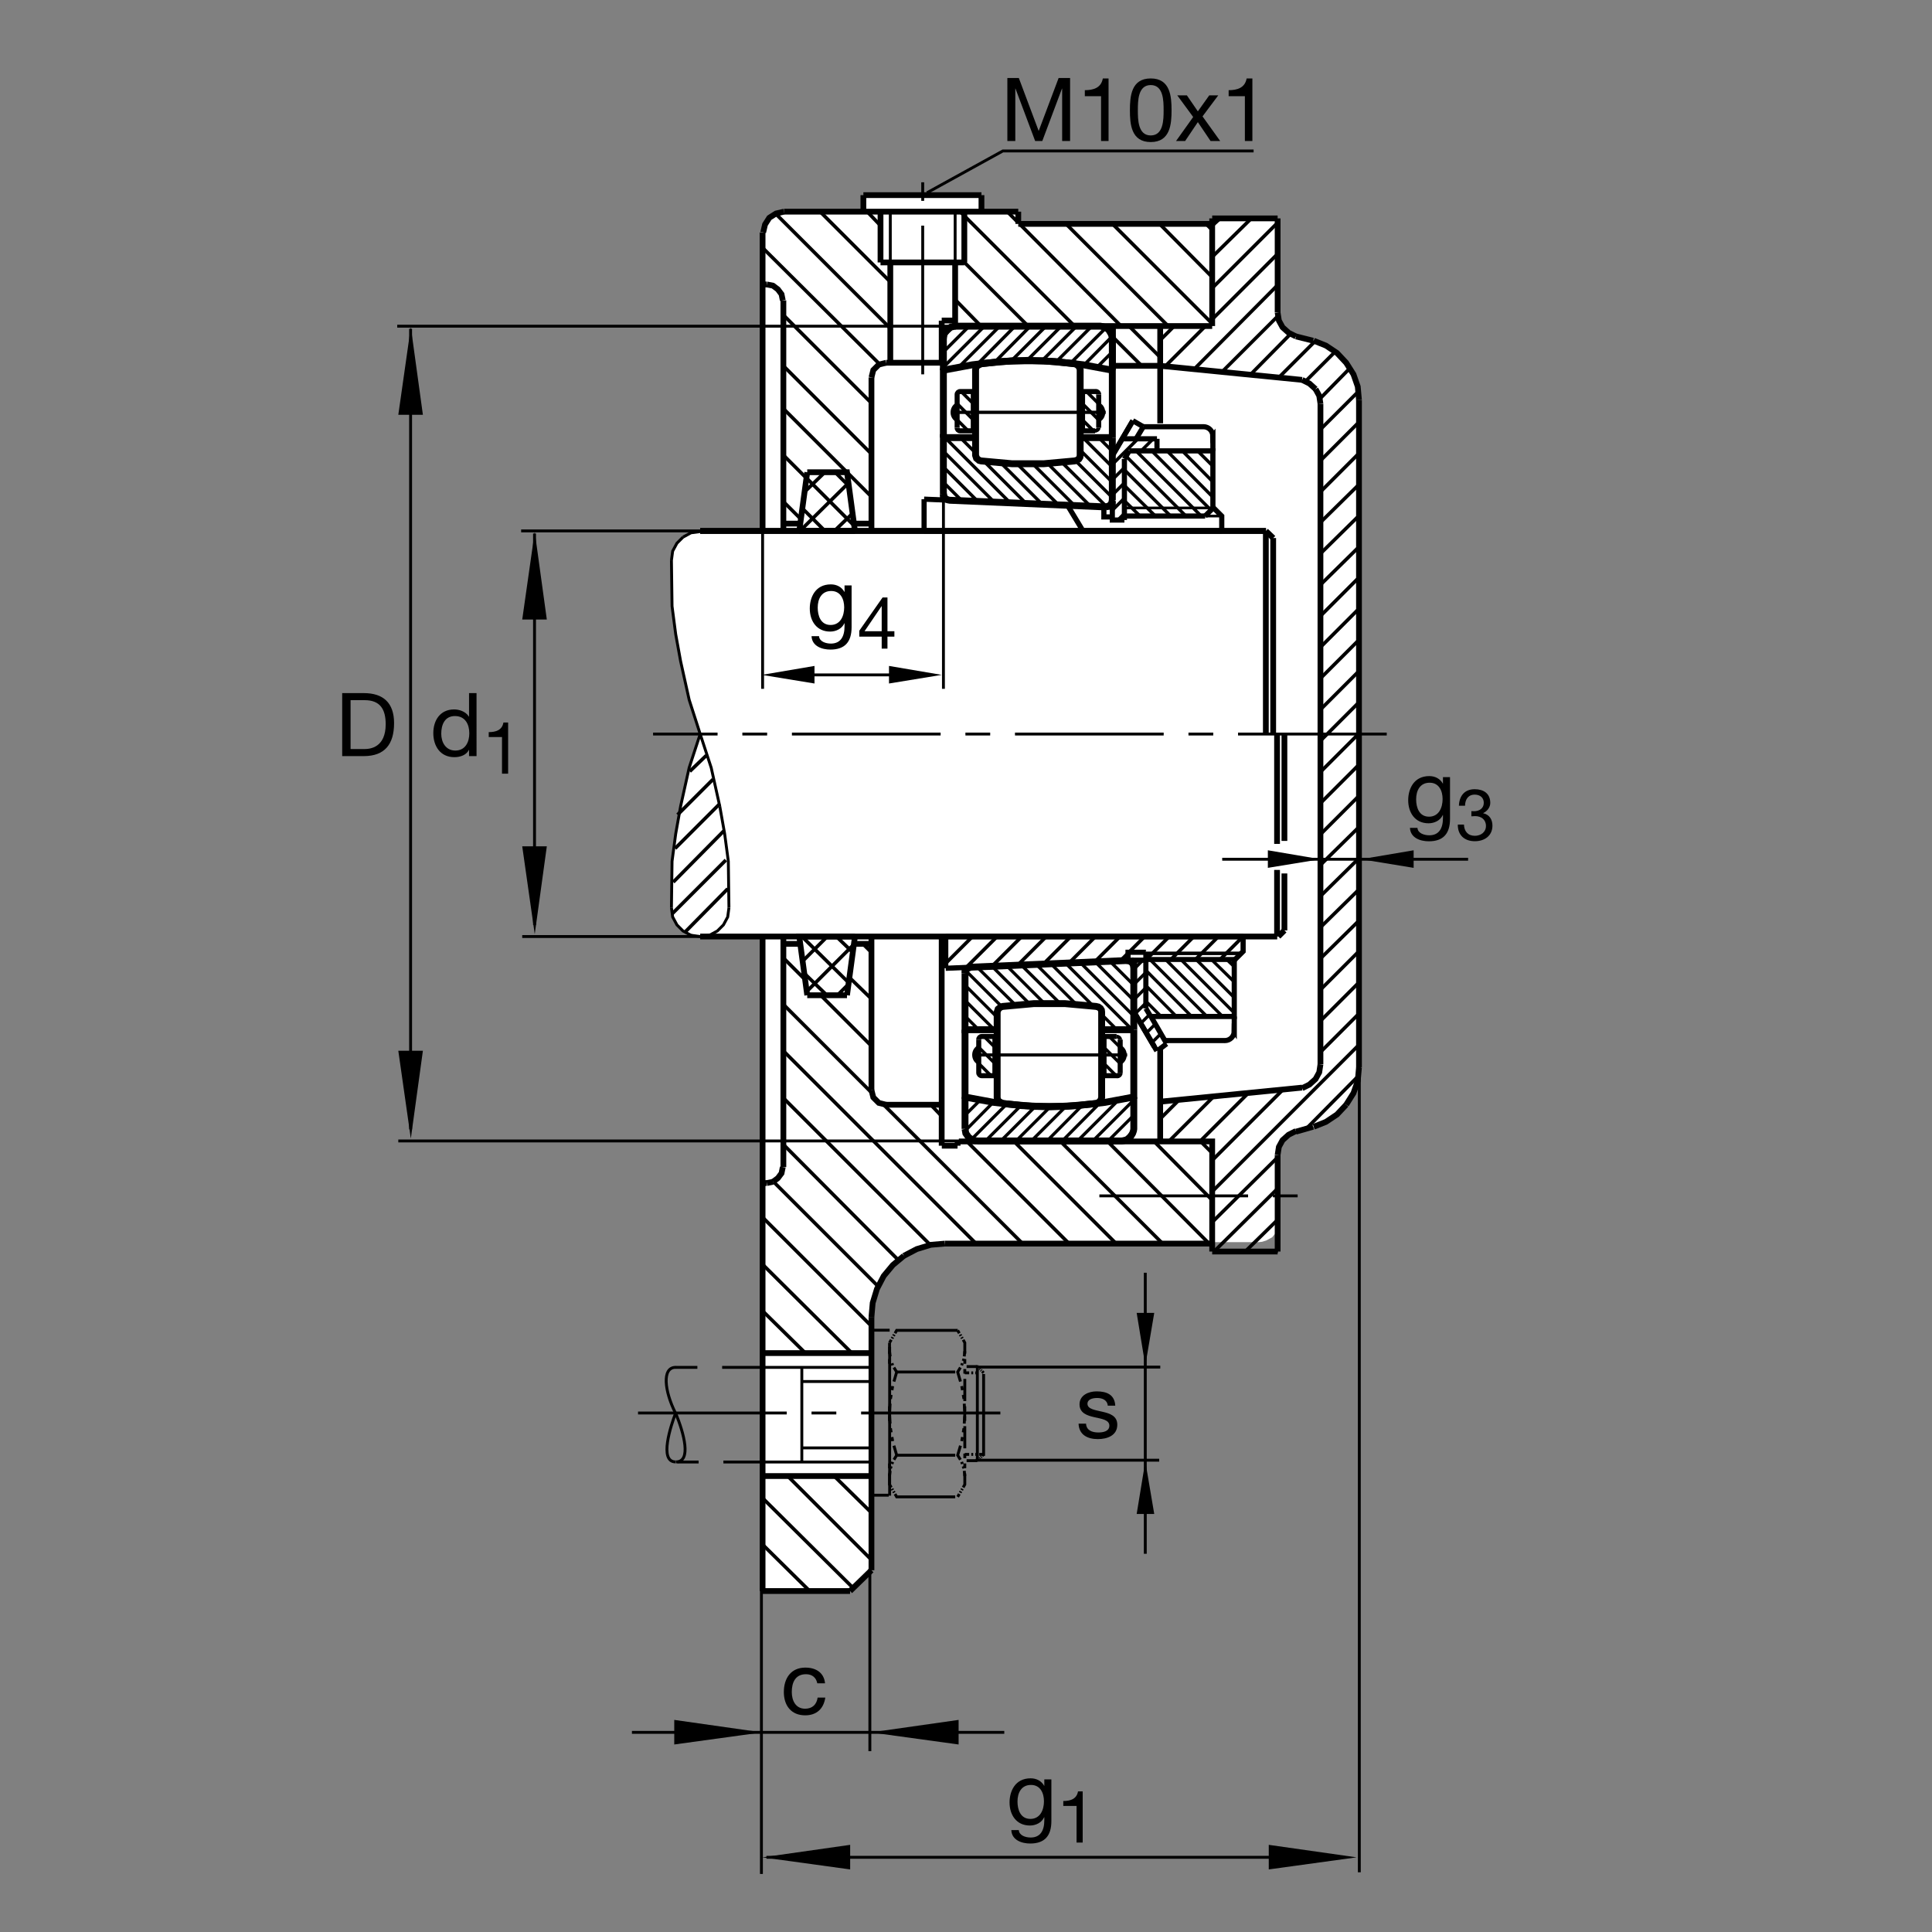 <?xml version="1.0" encoding="utf-8"?>
<!-- Generator: Adobe Illustrator 22.1.0, SVG Export Plug-In . SVG Version: 6.00 Build 0)  -->
<svg version="1.1" id="Ebene_1" xmlns="http://www.w3.org/2000/svg" xmlns:xlink="http://www.w3.org/1999/xlink" x="0px" y="0px"
	 viewBox="0 0 779.524 779.526" style="enable-background:new 0 0 779.524 779.526;" xml:space="preserve">
<rect x="0" y="0" width="779.524" height="779.526" fill="#808080" stroke="none"/>
<style type="text/css">
	.st0{fill:none;}
	.st1{fill:#FFFFFF;}
	.st2{fill:none;stroke:#000000;stroke-width:1.165;stroke-miterlimit:10.433;stroke-dasharray:60,10,10,10;}
	.st3{fill:none;stroke:#000000;stroke-width:1.165;stroke-miterlimit:10;}
	.st4{fill:none;stroke:#000000;stroke-width:2.329;stroke-miterlimit:10;}
	.st5{fill:none;stroke:#000000;stroke-width:2.33;stroke-miterlimit:10.433;}
	.st6{fill:none;stroke:#000000;stroke-width:1.165;stroke-miterlimit:3.864;stroke-dasharray:60,10,10,10;}
	.st7{fill:none;stroke:#000000;stroke-width:1.165;stroke-miterlimit:10.433;}
	.st8{fill:none;stroke:#000000;stroke-width:1.417;stroke-miterlimit:3.864;}
	.st9{fill:none;stroke:#000000;stroke-width:1.081;stroke-miterlimit:10;}
	.st10{fill:none;stroke:#000000;stroke-width:2.088;stroke-miterlimit:10;}
	.st11{fill:none;stroke:#000000;stroke-width:1.081;stroke-miterlimit:10.433;}
	.st12{fill:none;stroke:#000000;stroke-width:2.784;stroke-miterlimit:10;}
	.st13{fill:none;stroke:#000000;stroke-width:2.088;stroke-miterlimit:10.433;}
	.st14{fill:none;stroke:#000000;stroke-width:1.315;stroke-miterlimit:10;}
	.st15{fill:none;stroke:#000000;stroke-width:2.032;stroke-miterlimit:3.864;}
	.st16{fill:none;stroke:#000000;stroke-width:1.315;stroke-miterlimit:3.864;stroke-dasharray:60,10,10,10;}
	.st17{fill:none;stroke:#000000;stroke-width:1.524;stroke-miterlimit:3.864;}
	.st18{fill:none;stroke:#000000;stroke-width:1.315;stroke-miterlimit:3.864;}
	.st19{fill:none;stroke:#000000;stroke-width:2.027;stroke-miterlimit:10;}
	.st20{fill:none;stroke:#000000;stroke-width:1.043;stroke-miterlimit:10;}
	.st21{fill:none;stroke:#000000;stroke-width:2.086;stroke-miterlimit:10;}
	.st22{fill:none;stroke:#000000;stroke-width:2.781;stroke-miterlimit:10;}
	.st23{fill:none;stroke:#000000;stroke-width:1.417;stroke-miterlimit:10;}
	.st24{fill:none;stroke:#000000;stroke-width:2.086;stroke-miterlimit:10.433;}
	.st25{fill:none;stroke:#000000;stroke-width:1.269;stroke-miterlimit:10;}
	.st26{fill:none;stroke:#000000;stroke-width:2.03;stroke-miterlimit:3.864;}
	.st27{fill:none;stroke:#000000;stroke-width:1.269;stroke-miterlimit:3.864;stroke-dasharray:60,10,10,10;}
	.st28{fill:none;stroke:#000000;stroke-width:1.523;stroke-miterlimit:3.864;}
	.st29{fill:none;stroke:#000000;stroke-width:1.269;stroke-miterlimit:3.864;}
</style>
<polygon class="st0" points="0,0 779.524,0 779.524,779.526 0,779.526 0,0 "/>
<polygon class="st1" points="307.598,93.723 308.748,90.595 310.129,88.193 312.766,86.259 316.155,85.39 348.44,85.405 
	348.384,78.862 396.096,78.791 396.018,85.388 410.803,85.295 410.803,90.332 489.084,90.354 489.084,88.183 515.549,88.217 
	515.442,125.307 516.057,129.319 517.346,132.007 519.846,134.243 522.776,135.774 529.349,137.324 535.217,139.565 
	539.397,142.449 543.206,146.423 545.969,150.713 548.079,158.125 548.372,430.761 547.854,435.967 546.174,440.908 
	543.099,445.781 539.368,449.707 535.325,452.539 530.383,454.434 523.293,456.416 519.983,457.773 517.561,460.078 
	515.959,462.929 515.589,466.758 515.521,494.795 514.534,497.705 513.293,499.228 510.862,500.527 509.231,501.035 
	507.952,501.181 468.997,501.181 468.967,501.465 375.225,501.748 368.667,503.672 363.145,507.129 358.472,511.787 354.578,516.69 
	352.583,522.646 350.986,530.254 351.057,634.228 342.19,642.07 307.234,642.06 307.634,377.779 283.208,377.827 276.909,376.35 
	273.189,373.12 271.389,369.785 270.865,365.589 271.045,356.706 271.223,346.919 272.307,339.106 272.886,334.936 274.719,324.131 
	278.254,309.533 282.454,296.247 278.22,282.771 273.46,260.469 271.301,244.685 271.055,235.068 270.887,227.171 271.582,222.336 
	273.923,218.093 276.013,216.626 278.926,215.039 282.595,214.214 307.747,214.155 307.598,93.723 "/>
<line class="st2" x1="559.524" y1="296.172" x2="263.506" y2="296.172"/>
<polyline class="st3" points="282.512,296.172 286.956,309.749 290.408,325.296 "/>
<polyline class="st3" points="290.408,325.296 292.383,336.404 293.865,347.509 294.111,366.267 "/>
<polyline class="st3" points="294.111,366.267 293.618,369.968 291.89,373.178 289.421,375.647 286.214,377.373 282.512,377.868 
	278.809,377.373 275.601,375.647 273.133,373.178 271.404,369.968 270.911,366.267 "/>
<polyline class="st3" points="270.911,366.267 271.158,347.509 272.639,336.404 274.615,325.296 278.069,309.749 282.512,296.172 
	"/>
<polyline class="st3" points="282.512,296.172 278.069,282.353 274.615,266.804 272.639,255.942 271.158,244.59 270.911,226.079 "/>
<polyline class="st3" points="270.911,226.079 271.404,222.375 273.133,219.17 275.601,216.701 "/>
<polyline class="st3" points="275.601,216.701 278.809,214.973 282.512,214.48 "/>
<line class="st2" x1="443.577" y1="482.509" x2="523.889" y2="482.509"/>
<line class="st2" x1="372.295" y1="151.037" x2="372.295" y2="73.552"/>
<line class="st3" x1="515.5" y1="504.726" x2="515.003" y2="504.97"/>
<line class="st4" x1="307.686" y1="641.953" x2="342.981" y2="641.953"/>
<line class="st4" x1="351.616" y1="439.814" x2="351.616" y2="377.868"/>
<line class="st4" x1="307.686" y1="214.231" x2="307.686" y2="93.789"/>
<line class="st4" x1="316.326" y1="85.398" x2="410.852" y2="85.398"/>
<line class="st4" x1="410.852" y1="90.334" x2="489.094" y2="90.334"/>
<line class="st4" x1="385.354" y1="129.326" x2="379.964" y2="129.326"/>
<polyline class="st4" points="315.831,121.184 315.337,118.716 313.855,116.743 311.883,115.261 309.414,114.768 "/>
<line class="st4" x1="309.414" y1="114.768" x2="307.686" y2="114.768"/>
<line class="st4" x1="351.616" y1="152.283" x2="351.616" y2="214.231"/>
<polyline class="st4" points="530.061,137.473 535.003,139.451 539.446,142.412 543.147,146.36 546.106,151.05 547.834,155.986 
	548.323,161.416 "/>
<polyline class="st4" points="315.831,470.908 315.337,473.379 313.855,475.351 311.883,476.836 "/>
<line class="st4" x1="311.883" y1="476.836" x2="309.414" y2="477.334"/>
<line class="st4" x1="309.414" y1="477.334" x2="307.686" y2="477.334"/>
<line class="st4" x1="307.686" y1="595.556" x2="351.616" y2="595.556"/>
<line class="st4" x1="351.616" y1="633.555" x2="342.981" y2="641.953"/>
<polyline class="st4" points="351.616,531.377 352.112,525.703 353.84,520.029 356.555,514.844 360.257,510.4 364.697,506.699 "/>
<polyline class="st4" points="364.697,506.699 369.88,503.984 375.557,502.256 381.233,501.767 "/>
<line class="st4" x1="351.616" y1="545.947" x2="307.686" y2="545.947"/>
<line class="st4" x1="525.374" y1="153.271" x2="468.118" y2="147.595"/>
<polyline class="st4" points="515.5,126.123 515.999,129.328 517.474,132.046 519.944,134.268 522.903,135.747 "/>
<line class="st4" x1="410.852" y1="90.334" x2="410.852" y2="85.398"/>
<polyline class="st4" points="357.542,146.36 354.581,147.102 352.358,149.321 351.616,152.283 "/>
<line class="st4" x1="522.903" y1="135.747" x2="529.817" y2="137.473"/>
<line class="st4" x1="489.094" y1="501.767" x2="381.233" y2="501.767"/>
<line class="st4" x1="468.118" y1="444.502" x2="525.374" y2="438.828"/>
<line class="st4" x1="489.094" y1="504.97" x2="515.5" y2="504.97"/>
<line class="st4" x1="510.735" y1="214.231" x2="282.512" y2="214.231"/>
<line class="st4" x1="316.077" y1="214.231" x2="316.077" y2="121.184"/>
<line class="st4" x1="348.357" y1="78.733" x2="395.999" y2="78.733"/>
<line class="st4" x1="468.118" y1="131.552" x2="468.118" y2="170.796"/>
<line class="st4" x1="379.983" y1="146.36" x2="357.542" y2="146.36"/>
<line class="st4" x1="379.954" y1="129.38" x2="379.954" y2="146.36"/>
<line class="st4" x1="385.374" y1="131.552" x2="489.094" y2="131.552"/>
<line class="st4" x1="449.065" y1="147.595" x2="449.065" y2="131.552"/>
<line class="st4" x1="489.094" y1="131.552" x2="489.094" y2="88.118"/>
<line class="st4" x1="489.094" y1="88.118" x2="515.5" y2="88.118"/>
<polyline class="st4" points="344.954,214.231 341.746,190.539 325.703,190.539 "/>
<line class="st4" x1="325.703" y1="190.539" x2="322.495" y2="214.231"/>
<line class="st4" x1="322.495" y1="214.231" x2="344.954" y2="214.231"/>
<line class="st4" x1="344.214" y1="211.27" x2="351.616" y2="211.27"/>
<line class="st4" x1="322.49" y1="211.27" x2="316.077" y2="211.27"/>
<line class="st4" x1="282.512" y1="377.868" x2="515.334" y2="377.868"/>
<line class="st4" x1="548.323" y1="430.684" x2="548.323" y2="161.416"/>
<polyline class="st4" points="532.776,162.895 532.288,159.688 530.803,156.973 "/>
<polyline class="st4" points="530.803,156.973 528.333,154.751 525.374,153.271 "/>
<line class="st4" x1="532.776" y1="162.895" x2="532.776" y2="429.443"/>
<polyline class="st4" points="532.776,429.443 532.288,432.656 530.803,435.371 528.333,437.598 525.374,439.072 "/>
<polyline class="st4" points="530.061,454.619 535.003,452.646 539.446,449.688 543.147,445.742 "/>
<polyline class="st4" points="543.147,445.742 546.106,441.045 547.834,436.113 548.323,430.684 "/>
<line class="st4" x1="307.686" y1="377.868" x2="307.686" y2="641.953"/>
<line class="st4" x1="386.35" y1="462.275" x2="380.003" y2="462.275"/>
<line class="st4" x1="386.379" y1="460.527" x2="386.379" y2="462.275"/>
<line class="st4" x1="522.903" y1="456.601" x2="529.817" y2="454.619"/>
<polyline class="st4" points="522.903,456.348 519.944,457.832 517.474,460.049 515.999,462.763 515.5,465.976 "/>
<line class="st4" x1="351.616" y1="531.377" x2="351.616" y2="633.555"/>
<line class="st4" x1="515.764" y1="377.868" x2="518.235" y2="375.4"/>
<line class="st4" x1="515.5" y1="465.976" x2="515.5" y2="504.97"/>
<line class="st4" x1="323.482" y1="380.83" x2="316.077" y2="380.83"/>
<line class="st4" x1="344.214" y1="380.83" x2="351.616" y2="380.83"/>
<line class="st4" x1="468.118" y1="147.595" x2="449.065" y2="147.595"/>
<line class="st4" x1="515.5" y1="126.123" x2="515.5" y2="88.118"/>
<polyline class="st4" points="344.954,377.868 322.495,377.868 325.703,401.563 "/>
<line class="st4" x1="325.703" y1="401.563" x2="341.746" y2="401.563"/>
<line class="st4" x1="341.746" y1="401.563" x2="344.954" y2="377.868"/>
<line class="st4" x1="379.954" y1="377.683" x2="379.954" y2="462.275"/>
<polyline class="st4" points="386.878,460.547 489.094,460.547 489.094,504.97 "/>
<line class="st4" x1="468.118" y1="460.547" x2="468.118" y2="423.125"/>
<line class="st4" x1="380.012" y1="445.742" x2="357.542" y2="445.742"/>
<polyline class="st4" points="357.542,445.742 354.581,445 352.358,442.773 351.616,439.814 "/>
<line class="st4" x1="316.077" y1="470.908" x2="316.077" y2="377.868"/>
<polyline class="st4" points="307.932,93.789 308.674,90.581 310.4,87.866 313.115,86.137 316.326,85.398 "/>
<line class="st4" x1="348.357" y1="78.733" x2="348.357" y2="85.398"/>
<line class="st4" x1="355.269" y1="105.884" x2="389.085" y2="105.884"/>
<line class="st4" x1="385.383" y1="106.084" x2="385.383" y2="131.567"/>
<line class="st4" x1="359.219" y1="146.36" x2="359.219" y2="105.866"/>
<line class="st5" x1="389.085" y1="85.398" x2="389.085" y2="105.884"/>
<line class="st4" x1="395.999" y1="85.398" x2="395.999" y2="78.733"/>
<line class="st5" x1="355.269" y1="85.398" x2="355.269" y2="105.884"/>
<line class="st4" x1="515.266" y1="350.993" x2="515.266" y2="377.868"/>
<line class="st4" x1="515.266" y1="296.279" x2="515.266" y2="340.493"/>
<line class="st4" x1="518.235" y1="339.292" x2="518.235" y2="296.123"/>
<line class="st3" x1="385.383" y1="85.632" x2="385.383" y2="104.775"/>
<line class="st3" x1="359.219" y1="105.866" x2="359.219" y2="85.522"/>
<line class="st4" x1="518.235" y1="375.4" x2="518.235" y2="352.419"/>
<line class="st6" x1="257.437" y1="570.117" x2="403.625" y2="570.117"/>
<line class="st6" x1="390.003" y1="551.386" x2="394.339" y2="551.386"/>
<line class="st6" x1="387.698" y1="538.994" x2="387.415" y2="538.486"/>
<line class="st6" x1="387.063" y1="537.949" x2="386.399" y2="536.777"/>
<polyline class="st6" points="386.418,536.777 361.79,536.777 361.124,537.949 "/>
<line class="st6" x1="360.809" y1="538.486" x2="360.522" y2="538.994"/>
<line class="st6" x1="360.208" y1="539.531" x2="359.922" y2="540.029"/>
<line class="st6" x1="359.607" y1="540.566" x2="358.909" y2="541.777"/>
<line class="st6" x1="388.01" y1="539.531" x2="388.293" y2="540.029"/>
<polyline class="st6" points="388.616,540.566 389.28,541.777 389.28,546.23 "/>
<line class="st6" x1="389.28" y1="548.349" x2="389.28" y2="550.254"/>
<line class="st6" x1="389.28" y1="552.373" x2="389.28" y2="554.238"/>
<line class="st6" x1="389.28" y1="556.357" x2="389.28" y2="565.302"/>
<line class="st6" x1="389.28" y1="567.422" x2="389.28" y2="569.326"/>
<line class="st6" x1="389.28" y1="571.406" x2="389.28" y2="573.31"/>
<line class="st6" x1="389.28" y1="575.43" x2="389.28" y2="584.375"/>
<line class="st6" x1="389.28" y1="586.494" x2="389.28" y2="588.359"/>
<line class="st6" x1="389.28" y1="590.478" x2="389.28" y2="592.383"/>
<polyline class="st6" points="389.28,594.502 389.28,598.955 388.616,600.156 "/>
<line class="st6" x1="388.293" y1="600.703" x2="388.01" y2="601.201"/>
<line class="st6" x1="387.698" y1="601.738" x2="387.415" y2="602.246"/>
<line class="st6" x1="387.063" y1="602.783" x2="386.399" y2="603.955"/>
<polyline class="st6" points="385.413,603.955 361.79,603.955 361.124,602.783 "/>
<line class="st6" x1="360.809" y1="602.246" x2="360.522" y2="601.738"/>
<line class="st6" x1="360.208" y1="601.201" x2="359.922" y2="600.703"/>
<polyline class="st6" points="359.607,600.156 358.909,598.955 358.909,594.502 "/>
<line class="st6" x1="358.909" y1="592.383" x2="358.909" y2="590.478"/>
<line class="st6" x1="358.909" y1="573.31" x2="358.909" y2="571.406"/>
<line class="st6" x1="358.909" y1="569.326" x2="358.909" y2="567.422"/>
<line class="st6" x1="358.909" y1="550.254" x2="358.909" y2="548.349"/>
<line class="st6" x1="358.909" y1="546.23" x2="358.909" y2="541.777"/>
<polyline class="st6" points="387.503,551.767 386.399,553.574 387.532,557.431 "/>
<line class="st6" x1="388.04" y1="559.267" x2="388.323" y2="560.908"/>
<line class="st6" x1="388.645" y1="562.802" x2="388.928" y2="564.453"/>
<polyline class="st6" points="389.055,566.347 389.28,570.361 389.055,574.384 "/>
<line class="st6" x1="388.928" y1="576.279" x2="388.645" y2="577.93"/>
<line class="st6" x1="388.323" y1="579.824" x2="388.04" y2="581.465"/>
<polyline class="st6" points="387.532,583.301 386.399,587.158 387.503,588.965 "/>
<line class="st6" x1="388.01" y1="589.853" x2="388.293" y2="590.674"/>
<line class="st6" x1="388.616" y1="591.621" x2="388.928" y2="592.47"/>
<line class="st6" x1="389.055" y1="593.457" x2="389.28" y2="595.576"/>
<polyline class="st6" points="360.681,588.965 361.79,587.158 360.681,583.301 "/>
<line class="st6" x1="360.176" y1="581.465" x2="359.891" y2="579.824"/>
<line class="st6" x1="359.576" y1="577.93" x2="359.29" y2="576.279"/>
<polyline class="st6" points="359.131,574.384 358.909,570.361 359.131,566.347 "/>
<line class="st6" x1="359.29" y1="564.453" x2="359.576" y2="562.802"/>
<line class="st6" x1="359.891" y1="560.908" x2="360.176" y2="559.267"/>
<polyline class="st6" points="360.681,557.431 361.79,553.574 360.681,551.767 "/>
<line class="st6" x1="360.176" y1="550.879" x2="359.891" y2="550.058"/>
<line class="st6" x1="359.163" y1="547.276" x2="358.909" y2="545.156"/>
<line class="st6" x1="388.01" y1="550.879" x2="388.293" y2="550.058"/>
<line class="st6" x1="388.616" y1="549.111" x2="388.928" y2="548.261"/>
<line class="st6" x1="389.055" y1="547.276" x2="389.28" y2="545.156"/>
<line class="st6" x1="385.413" y1="553.574" x2="361.79" y2="553.574"/>
<line class="st6" x1="389.28" y1="553.916" x2="391.047" y2="553.916"/>
<line class="st6" x1="391.897" y1="553.916" x2="392.659" y2="553.916"/>
<line class="st6" x1="393.518" y1="553.916" x2="394.241" y2="553.916"/>
<line class="st6" x1="396.868" y1="553.916" x2="396.262" y2="553.32"/>
<line class="st6" x1="396.018" y1="553.037" x2="395.764" y2="552.783"/>
<line class="st6" x1="395.471" y1="552.529" x2="395.227" y2="552.276"/>
<line class="st6" x1="394.944" y1="551.992" x2="394.339" y2="551.386"/>
<line class="st6" x1="385.413" y1="587.158" x2="361.79" y2="587.158"/>
<line class="st6" x1="360.176" y1="589.853" x2="359.891" y2="590.674"/>
<line class="st6" x1="359.576" y1="591.621" x2="359.29" y2="592.47"/>
<line class="st6" x1="359.163" y1="593.457" x2="358.909" y2="595.576"/>
<line class="st6" x1="390.003" y1="589.345" x2="394.339" y2="589.345"/>
<line class="st6" x1="395.764" y1="587.949" x2="396.018" y2="587.695"/>
<line class="st6" x1="396.262" y1="587.412" x2="396.868" y2="586.816"/>
<line class="st6" x1="395.471" y1="588.203" x2="395.227" y2="588.457"/>
<line class="st6" x1="394.944" y1="588.74" x2="394.339" y2="589.345"/>
<line class="st6" x1="391.897" y1="586.816" x2="392.659" y2="586.816"/>
<line class="st6" x1="393.518" y1="586.816" x2="394.241" y2="586.816"/>
<polyline class="st6" points="395.1,586.816 396.868,586.816 396.868,554.384 "/>
<line class="st6" x1="394.339" y1="550.869" x2="394.339" y2="589.345"/>
<line class="st6" x1="391.047" y1="586.816" x2="389.28" y2="586.816"/>
<line class="st6" x1="358.589" y1="603.281" x2="352.38" y2="603.281"/>
<line class="st6" x1="358.96" y1="603.467" x2="358.96" y2="536.709"/>
<line class="st6" x1="358.96" y1="536.709" x2="352.38" y2="536.709"/>
<line class="st6" x1="351.878" y1="589.892" x2="273.259" y2="589.892"/>
<line class="st6" x1="351.374" y1="551.709" x2="272.493" y2="551.709"/>
<line class="st6" x1="351.926" y1="603.467" x2="351.926" y2="536.709"/>
<line class="st6" x1="323.523" y1="590.234" x2="323.523" y2="551.836"/>
<line class="st6" x1="351.374" y1="557.412" x2="323.618" y2="557.412"/>
<line class="st6" x1="351.878" y1="584.199" x2="323.621" y2="584.199"/>
<path class="st6" d="M272.6,551.699c-5.635,0-4.448,9.687-0.11,18.331"/>
<path class="st6" d="M272.6,589.853c-6.892,0-1.807-14.902,0-19.717"/>
<path class="st6" d="M272.708,589.853c6.455,0,3.21-11.66-0.108-19.717"/>
<line class="st4" x1="510.842" y1="214.231" x2="282.512" y2="214.231"/>
<line class="st4" x1="510.745" y1="214.245" x2="510.745" y2="296.123"/>
<line class="st4" x1="513.704" y1="295.967" x2="513.704" y2="217.08"/>
<line class="st4" x1="513.733" y1="217.099" x2="510.754" y2="214.231"/>
<line class="st3" x1="532.239" y1="749.384" x2="309.253" y2="749.384"/>
<polygon points="511.921,754.277 547.356,749.399 511.921,744.355 511.921,754.277 "/>
<polygon points="343.022,744.355 343.022,754.277 307.59,749.399 343.022,744.355 "/>
<line class="st7" x1="307.219" y1="756.103" x2="307.219" y2="640.859"/>
<line class="st7" x1="548.459" y1="755.43" x2="548.459" y2="430.429"/>
<line class="st3" x1="405.208" y1="698.974" x2="254.971" y2="698.974"/>
<polygon points="272.048,703.867 307.48,698.989 272.048,693.945 272.048,703.867 "/>
<polygon points="386.78,693.945 386.78,703.867 351.345,698.989 386.78,693.945 "/>
<line class="st7" x1="350.972" y1="706.563" x2="350.972" y2="632.988"/>
<g>
	<path d="M406.449,31.472h4.628l8.01,21.359l8.046-21.359h4.627V56.89h-3.203V35.744h-0.071l-7.938,21.146h-2.884l-7.938-21.146
		h-0.071V56.89h-3.204V31.472z"/>
	<path d="M447.281,56.89h-3.025V38.806h-6.551v-2.421c3.453,0,6.586-0.926,7.263-4.735h2.313V56.89z"/>
	<path d="M464.298,31.65c7.903,0,8.401,7.262,8.401,12.852c0,5.553-0.498,12.815-8.401,12.815s-8.401-7.262-8.401-12.815
		C455.897,38.912,456.395,31.65,464.298,31.65z M464.298,54.647c5.162,0,5.197-6.408,5.197-10.181
		c0-3.738-0.035-10.146-5.197-10.146s-5.197,6.408-5.197,10.146C459.101,48.239,459.136,54.647,464.298,54.647z"/>
	<path d="M481.422,47.207l-6.408-8.722h3.881l4.414,6.444l4.592-6.444h3.632l-6.337,8.473l7.12,9.932h-3.881l-5.126-7.618
		l-5.126,7.618h-3.667L481.422,47.207z"/>
	<path d="M505.309,56.89h-3.025V38.806h-6.551v-2.421c3.453,0,6.586-0.926,7.263-4.735h2.313V56.89z"/>
</g>
<g>
	<path d="M329.756,679.18c-0.463-2.313-2.064-3.667-4.557-3.667c-4.378,0-5.731,3.453-5.731,7.191c0,3.382,1.531,6.728,5.375,6.728
		c2.919,0,4.664-1.708,5.055-4.485h3.097c-0.677,4.485-3.489,7.155-8.117,7.155c-5.625,0-8.615-3.915-8.615-9.397
		c0-5.518,2.848-9.861,8.686-9.861c4.165,0,7.511,1.958,7.938,6.337H329.756z"/>
</g>
<g>
	<path d="M438.205,574.417c0.106,2.706,2.456,3.56,4.948,3.56c1.887,0,4.449-0.427,4.449-2.74c0-2.35-2.99-2.741-6.016-3.418
		c-2.99-0.677-6.017-1.673-6.017-5.197c0-3.702,3.667-5.233,6.87-5.233c4.059,0,7.298,1.282,7.548,5.768h-3.026
		c-0.214-2.35-2.278-3.098-4.271-3.098c-1.815,0-3.916,0.499-3.916,2.35c0,2.172,3.204,2.527,6.016,3.204
		c3.026,0.677,6.017,1.673,6.017,5.233c0,4.378-4.094,5.802-7.832,5.802c-4.129,0-7.618-1.673-7.796-6.229H438.205z"/>
</g>
<line class="st7" x1="393.665" y1="589.16" x2="467.708" y2="589.16"/>
<line class="st7" x1="210.271" y1="214.209" x2="282.939" y2="214.209"/>
<line class="st7" x1="210.708" y1="377.871" x2="282.708" y2="377.871"/>
<line class="st3" x1="215.669" y1="215.254" x2="215.669" y2="373.186"/>
<polygon points="220.63,249.964 215.757,214.531 210.71,249.964 220.63,249.964 "/>
<polygon points="210.71,341.482 220.63,341.482 215.757,376.914 210.71,341.482 "/>
<line class="st3" x1="592.352" y1="346.687" x2="493.137" y2="346.687"/>
<line class="st3" x1="462.102" y1="626.919" x2="462.102" y2="513.53"/>
<line class="st7" x1="394.973" y1="551.592" x2="468.147" y2="551.592"/>
<polygon points="458.625,529.726 462.112,550.986 465.715,529.726 458.625,529.726 "/>
<polygon points="465.715,610.859 458.625,610.859 462.112,589.599 465.715,610.859 "/>
<polygon points="570.374,343.073 570.374,350.161 549.114,346.68 570.374,343.073 "/>
<polygon points="511.555,350.161 532.815,346.68 511.555,343.073 511.555,350.161 "/>
<g>
	<path d="M585.052,330.404c0,5.98-2.741,9.042-8.544,9.042c-3.453,0-7.439-1.388-7.618-5.411h3.026
		c0.143,2.207,2.776,2.99,4.771,2.99c3.951,0,5.518-2.848,5.518-6.978v-1.21h-0.071c-0.997,2.243-3.418,3.346-5.731,3.346
		c-5.482,0-8.224-4.307-8.224-9.327c0-4.343,2.136-9.718,8.509-9.718c2.313,0,4.378,1.032,5.481,3.062h-0.035h0.071v-2.635h2.848
		V330.404z M582.062,322.394c0-3.239-1.424-6.585-5.233-6.585c-3.88,0-5.446,3.168-5.446,6.692c0,3.311,1.211,7.013,5.197,7.013
		C580.567,329.514,582.062,325.847,582.062,322.394z"/>
</g>
<g>
	<path d="M593.675,327.278c0.378,0.029,0.728,0.029,1.076,0.029c2.096,0,3.929-1.135,3.929-3.375c0-2.153-1.571-3.317-3.667-3.317
		c-2.706,0-3.87,2.066-3.898,4.481h-2.474c0.146-3.928,2.24-6.664,6.372-6.664c3.579,0,6.285,1.717,6.285,5.529
		c0,1.804-1.28,3.375-2.852,4.103v0.058c2.503,0.553,3.725,2.531,3.725,5.005c0,4.132-3.229,6.285-7.1,6.285
		c-4.19,0-6.954-2.473-6.867-6.722h2.474c0.087,2.677,1.571,4.54,4.394,4.54c2.415,0,4.481-1.484,4.481-3.987
		c0-2.59-1.95-3.958-4.395-3.958c-0.494,0-1.019,0.029-1.483,0.087V327.278z"/>
</g>
<g>
	<path d="M424.208,734.781c0,5.98-2.741,9.042-8.544,9.042c-3.453,0-7.439-1.389-7.618-5.411h3.026
		c0.143,2.207,2.776,2.99,4.771,2.99c3.951,0,5.518-2.848,5.518-6.977v-1.211h-0.071c-0.997,2.243-3.418,3.347-5.731,3.347
		c-5.482,0-8.224-4.308-8.224-9.327c0-4.343,2.137-9.719,8.509-9.719c2.313,0,4.378,1.032,5.481,3.062h-0.035h0.071v-2.634h2.848
		V734.781z M421.217,726.771c0-3.239-1.424-6.586-5.233-6.586c-3.88,0-5.446,3.169-5.446,6.692c0,3.312,1.21,7.014,5.197,7.014
		S421.217,730.225,421.217,726.771z"/>
</g>
<g>
	<path d="M436.846,743.433h-2.474V728.65h-5.354v-1.979c2.823,0,5.384-0.757,5.937-3.87h1.892V743.433z"/>
</g>
<g>
	<path d="M192.275,305.073h-3.026v-2.492h-0.071c-0.997,2.029-3.346,2.919-5.874,2.919c-5.66,0-8.472-4.485-8.472-9.683
		c0-5.197,2.776-9.576,8.401-9.576c1.887,0,4.592,0.712,5.945,2.883h0.071v-9.469h3.026V305.073z M183.731,302.831
		c4.059,0,5.625-3.489,5.625-6.942c0-3.631-1.637-6.977-5.802-6.977c-4.129,0-5.518,3.524-5.518,7.12
		C178.035,299.484,179.815,302.831,183.731,302.831z"/>
</g>
<g>
	<path d="M205.02,312.158h-2.473v-14.782h-5.354v-1.979c2.822,0,5.383-0.756,5.936-3.87h1.891V312.158z"/>
</g>
<polyline class="st7" points="374.004,77.783 404.641,60.905 505.803,60.905 "/>
<line class="st8" x1="414.807" y1="131.552" x2="388.899" y2="105.649"/>
<line class="st8" x1="387.571" y1="85.559" x2="433.557" y2="131.552"/>
<line class="st8" x1="410.852" y1="89.841" x2="406.409" y2="85.398"/>
<line class="st8" x1="411.35" y1="90.334" x2="452.317" y2="131.552"/>
<line class="st8" x1="471.321" y1="131.552" x2="430.11" y2="90.334"/>
<line class="st8" x1="448.86" y1="90.334" x2="489.094" y2="130.564"/>
<line class="st8" x1="489.094" y1="111.806" x2="467.864" y2="90.334"/>
<line class="st8" x1="486.624" y1="90.334" x2="489.094" y2="92.802"/>
<line class="st8" x1="359.126" y1="113.64" x2="330.887" y2="85.398"/>
<line class="st8" x1="312.869" y1="86.137" x2="358.956" y2="132.226"/>
<line class="st8" x1="354.827" y1="146.853" x2="307.686" y2="99.961"/>
<line class="st8" x1="316.077" y1="127.109" x2="351.616" y2="162.649"/>
<line class="st8" x1="351.333" y1="182.871" x2="316.331" y2="147.868"/>
<line class="st8" x1="316.077" y1="164.87" x2="351.616" y2="200.412"/>
<line class="st8" x1="325.457" y1="193.008" x2="316.077" y2="183.628"/>
<line class="st8" x1="316.077" y1="202.385" x2="323.235" y2="209.543"/>
<line class="st8" x1="355.237" y1="90.991" x2="349.891" y2="85.398"/>
<line class="st8" x1="395.491" y1="131.245" x2="384.895" y2="120.4"/>
<line class="st8" x1="468.118" y1="144.141" x2="455.383" y2="131.413"/>
<line class="st8" x1="515.999" y1="152.283" x2="530.56" y2="137.722"/>
<line class="st8" x1="538.704" y1="141.919" x2="526.858" y2="153.762"/>
<line class="st8" x1="532.532" y1="160.923" x2="544.622" y2="148.581"/>
<line class="st8" x1="548.079" y1="157.961" x2="532.776" y2="173.261"/>
<line class="st8" x1="532.776" y1="185.85" x2="548.323" y2="170.3"/>
<line class="st8" x1="548.323" y1="182.888" x2="532.776" y2="198.438"/>
<line class="st8" x1="532.776" y1="210.776" x2="548.323" y2="195.473"/>
<line class="st8" x1="548.323" y1="208.064" x2="532.776" y2="223.364"/>
<line class="st8" x1="532.776" y1="235.952" x2="548.323" y2="220.649"/>
<line class="st8" x1="548.323" y1="232.99" x2="532.776" y2="248.537"/>
<line class="st8" x1="532.776" y1="261.128" x2="548.323" y2="245.576"/>
<line class="st8" x1="548.323" y1="258.164" x2="532.776" y2="273.714"/>
<line class="st8" x1="532.776" y1="286.301" x2="548.323" y2="270.752"/>
<line class="st8" x1="548.323" y1="283.34" x2="532.776" y2="298.889"/>
<line class="st8" x1="532.776" y1="311.477" x2="548.323" y2="295.927"/>
<line class="st8" x1="548.323" y1="308.513" x2="532.776" y2="324.063"/>
<line class="st8" x1="532.776" y1="336.65" x2="548.323" y2="321.101"/>
<line class="st8" x1="548.323" y1="333.689" x2="532.776" y2="348.989"/>
<line class="st8" x1="532.776" y1="361.579" x2="548.323" y2="346.277"/>
<line class="st8" x1="548.323" y1="358.862" x2="532.776" y2="374.165"/>
<line class="st8" x1="532.776" y1="386.753" x2="548.323" y2="371.45"/>
<line class="st8" x1="532.776" y1="399.336" x2="548.323" y2="383.791"/>
<line class="st8" x1="532.776" y1="411.924" x2="548.323" y2="396.377"/>
<line class="st8" x1="532.776" y1="424.511" x2="548.323" y2="408.965"/>
<line class="st8" x1="468.118" y1="137.229" x2="473.791" y2="131.552"/>
<line class="st8" x1="486.379" y1="131.552" x2="470.09" y2="147.842"/>
<line class="st8" x1="481.692" y1="149.074" x2="515.5" y2="115.014"/>
<line class="st8" x1="515.5" y1="102.426" x2="489.094" y2="128.838"/>
<line class="st8" x1="489.094" y1="116.25" x2="515.5" y2="89.841"/>
<line class="st8" x1="504.397" y1="88.611" x2="489.094" y2="103.662"/>
<line class="st8" x1="489.094" y1="91.074" x2="491.946" y2="88.471"/>
<line class="st8" x1="515.5" y1="127.602" x2="493.04" y2="150.063"/>
<line class="st8" x1="504.397" y1="151.296" x2="520.686" y2="134.76"/>
<line class="st8" x1="460.637" y1="147.602" x2="449.26" y2="136.225"/>
<line class="st8" x1="316.077" y1="443.027" x2="375.313" y2="502.256"/>
<line class="st8" x1="362.478" y1="508.427" x2="316.077" y2="461.777"/>
<line class="st8" x1="312.129" y1="476.836" x2="354.333" y2="519.043"/>
<line class="st8" x1="351.616" y1="535.078" x2="307.686" y2="491.152"/>
<line class="st8" x1="307.686" y1="510.156" x2="343.721" y2="545.947"/>
<line class="st8" x1="324.964" y1="545.947" x2="307.686" y2="528.916"/>
<line class="st8" x1="336.587" y1="595.576" x2="351.616" y2="610.361"/>
<line class="st8" x1="351.616" y1="629.365" x2="317.649" y2="595.391"/>
<line class="st8" x1="307.686" y1="604.433" x2="344.214" y2="640.713"/>
<line class="st8" x1="326.689" y1="641.953" x2="307.686" y2="623.193"/>
<line class="st8" x1="412.581" y1="501.767" x2="356.555" y2="445.742"/>
<line class="st8" x1="351.616" y1="440.801" x2="316.077" y2="405.263"/>
<line class="st8" x1="324.964" y1="395.391" x2="316.077" y2="386.506"/>
<line class="st8" x1="331.133" y1="401.563" x2="351.616" y2="422.041"/>
<line class="st8" x1="351.616" y1="403.037" x2="342.732" y2="394.404"/>
<line class="st8" x1="351.616" y1="384.284" x2="348.162" y2="380.83"/>
<line class="st8" x1="316.077" y1="424.013" x2="393.821" y2="501.767"/>
<line class="st8" x1="431.34" y1="501.767" x2="390.286" y2="460.713"/>
<line class="st8" x1="380.003" y1="450.429" x2="375.557" y2="445.742"/>
<line class="st8" x1="409.124" y1="460.547" x2="450.344" y2="501.767"/>
<line class="st8" x1="469.104" y1="501.767" x2="427.883" y2="460.547"/>
<line class="st8" x1="446.887" y1="460.547" x2="487.854" y2="501.767"/>
<line class="st8" x1="489.094" y1="484.238" x2="465.647" y2="460.547"/>
<line class="st8" x1="484.407" y1="460.547" x2="489.094" y2="465.234"/>
<line class="st8" x1="475.764" y1="443.759" x2="468.118" y2="451.416"/>
<line class="st8" x1="489.836" y1="442.285" x2="471.565" y2="460.547"/>
<line class="st8" x1="503.655" y1="441.045" x2="484.153" y2="460.547"/>
<line class="st8" x1="517.727" y1="439.57" x2="489.094" y2="468.193"/>
<line class="st8" x1="548.323" y1="421.552" x2="489.094" y2="480.781"/>
<line class="st8" x1="489.094" y1="493.125" x2="515.5" y2="466.963"/>
<line class="st8" x1="527.102" y1="455.361" x2="547.834" y2="434.384"/>
<line class="st8" x1="515.5" y1="479.551" x2="489.836" y2="504.97"/>
<line class="st8" x1="502.424" y1="504.97" x2="515.5" y2="492.138"/>
<line class="st8" x1="342.283" y1="396.348" x2="323.772" y2="378.083"/>
<line class="st8" x1="344.258" y1="381.294" x2="325.254" y2="400.293"/>
<line class="st8" x1="344.077" y1="384.25" x2="337.664" y2="378.083"/>
<line class="st8" x1="333.206" y1="401.162" x2="324.758" y2="392.959"/>
<line class="st8" x1="333.845" y1="377.815" x2="323.511" y2="388.147"/>
<line class="st8" x1="342.444" y1="396.992" x2="338.069" y2="401.367"/>
<line class="st8" x1="292.137" y1="335.168" x2="271.65" y2="355.901"/>
<line class="st8" x1="271.158" y1="368.736" x2="292.878" y2="347.016"/>
<line class="st8" x1="293.618" y1="358.615" x2="276.34" y2="376.14"/>
<line class="st8" x1="272.393" y1="342.326" x2="290.408" y2="324.309"/>
<line class="st8" x1="287.693" y1="314.439" x2="273.379" y2="328.75"/>
<line class="st8" x1="278.315" y1="311.228" x2="284.98" y2="304.809"/>
<line class="st8" x1="342.266" y1="194.973" x2="322.91" y2="214.082"/>
<line class="st8" x1="344.656" y1="212.134" x2="325.403" y2="192.883"/>
<line class="st8" x1="343.909" y1="207.221" x2="336.802" y2="214.082"/>
<line class="st8" x1="332.341" y1="191.006" x2="324.546" y2="198.554"/>
<line class="st8" x1="332.275" y1="213.643" x2="323.655" y2="205.024"/>
<line class="st8" x1="342.686" y1="196.272" x2="337.207" y2="190.794"/>
<line class="st9" x1="489.378" y1="204.951" x2="453.674" y2="204.951"/>
<line class="st9" x1="466.819" y1="181.76" x2="466.663" y2="181.921"/>
<line class="st9" x1="452.541" y1="177.539" x2="453.02" y2="177.051"/>
<polyline class="st10" points="492.952,214.223 492.952,208.213 489.378,204.643 "/>
<polyline class="st10" points="489.378,204.953 489.378,181.921 455.618,181.921 "/>
<line class="st10" x1="455.618" y1="181.921" x2="453.674" y2="185.166"/>
<line class="st10" x1="453.674" y1="185.166" x2="453.674" y2="208.213"/>
<line class="st10" x1="453.674" y1="208.213" x2="453.674" y2="209.817"/>
<polyline class="st10" points="453.674,209.822 448.801,209.822 448.801,183.869 457.083,169.748 "/>
<line class="st10" x1="457.083" y1="169.748" x2="448.801" y2="183.869"/>
<line class="st10" x1="452.864" y1="177.051" x2="466.819" y2="177.051"/>
<line class="st10" x1="466.819" y1="177.051" x2="466.819" y2="181.921"/>
<line class="st10" x1="458.382" y1="177.051" x2="461.301" y2="172.182"/>
<line class="st10" x1="448.801" y1="204.643" x2="372.852" y2="201.396"/>
<line class="st10" x1="372.852" y1="201.421" x2="372.852" y2="214.216"/>
<line class="st10" x1="461.301" y1="172.182" x2="457.083" y2="169.748"/>
<line class="st11" x1="492.952" y1="208.213" x2="486.253" y2="208.213"/>
<polyline class="st12" points="380.637,136.477 380.969,134.692 382.102,133.071 383.723,131.934 385.51,131.609 "/>
<line class="st12" x1="435.823" y1="176.565" x2="448.801" y2="176.565"/>
<polyline class="st12" points="448.801,201.884 448.479,203.184 447.503,204.155 446.096,204.531 "/>
<line class="st12" x1="448.801" y1="201.884" x2="448.801" y2="176.565"/>
<line class="st12" x1="380.637" y1="148.65" x2="380.637" y2="176.565"/>
<polyline class="st12" points="393.625,176.565 380.637,176.565 380.637,199.287 "/>
<line class="st12" x1="380.637" y1="199.287" x2="380.637" y2="201.721"/>
<line class="st12" x1="448.801" y1="204.643" x2="448.801" y2="202.209"/>
<line class="st12" x1="448.801" y1="176.565" x2="448.801" y2="148.65"/>
<line class="st10" x1="486.253" y1="208.21" x2="453.674" y2="208.21"/>
<line class="st13" x1="489.416" y1="205.029" x2="486.233" y2="208.217"/>
<line class="st10" x1="492.952" y1="214.218" x2="372.832" y2="214.218"/>
<line class="st10" x1="430.842" y1="204.067" x2="436.956" y2="214.218"/>
<polyline class="st12" points="380.637,199.287 380.969,200.586 381.516,201.176 382.415,201.679 383.235,201.841 445.969,204.531 
	"/>
<path class="st10" d="M461.301,172.182h24.092l0.186-0.007c2.08,0,3.769,1.685,3.769,3.765l0.029-0.037v6.018"/>
<polygon class="st12" points="433.547,185.979 421.057,187.114 408.391,187.114 395.901,185.979 395.061,185.757 394.016,184.895 
	393.625,183.706 393.625,149.138 393.84,148.1 394.436,147.514 395.901,146.701 408.391,145.566 421.057,145.566 433.547,146.701 
	434.456,147.041 435.481,148.012 435.823,149.138 435.823,183.706 435.715,184.48 435.305,185.163 434.514,185.74 433.547,185.979 
	"/>
<polyline class="st12" points="380.637,136.477 380.637,148.65 381.214,149.253 392.327,147.19 403.528,145.891 414.719,145.405 
	425.921,145.891 437.122,147.19 448.186,149.26 448.801,148.65 448.801,136.477 448.684,135.73 448.323,134.692 447.346,133.071 
	446.125,132.134 444.69,131.738 443.938,131.609 385.51,131.609 "/>
<polyline class="st13" points="445.393,204.384 445.393,208.569 448.704,208.569 "/>
<line class="st14" x1="448.801" y1="194.58" x2="435.813" y2="181.596"/>
<line class="st14" x1="433.948" y1="185.898" x2="448.801" y2="200.747"/>
<line class="st14" x1="446.438" y1="204.395" x2="428.352" y2="186.475"/>
<line class="st14" x1="422.688" y1="186.977" x2="439.895" y2="204.182"/>
<line class="st14" x1="433.518" y1="203.969" x2="416.985" y2="187.439"/>
<line class="st14" x1="410.374" y1="187.153" x2="427.073" y2="203.689"/>
<line class="st14" x1="420.403" y1="203.349" x2="403.753" y2="186.704"/>
<line class="st14" x1="396.995" y1="186.111" x2="414.065" y2="203.184"/>
<line class="st14" x1="393.616" y1="182.732" x2="387.454" y2="176.565"/>
<line class="st14" x1="381.282" y1="176.565" x2="407.503" y2="202.79"/>
<line class="st14" x1="401.165" y1="202.615" x2="380.637" y2="182.085"/>
<line class="st14" x1="380.637" y1="188.413" x2="394.543" y2="202.322"/>
<line class="st14" x1="388.128" y1="202.077" x2="380.637" y2="194.58"/>
<line class="st14" x1="436.946" y1="176.565" x2="448.801" y2="188.413"/>
<line class="st14" x1="448.801" y1="182.085" x2="443.284" y2="176.565"/>
<line class="st14" x1="380.637" y1="148.164" x2="397.2" y2="131.609"/>
<line class="st14" x1="391.028" y1="131.609" x2="380.637" y2="141.997"/>
<line class="st14" x1="380.637" y1="135.83" x2="384.7" y2="131.772"/>
<line class="st14" x1="394.339" y1="146.963" x2="409.534" y2="131.609"/>
<line class="st14" x1="415.696" y1="131.609" x2="401.575" y2="145.891"/>
<line class="st14" x1="408.235" y1="145.405" x2="422.024" y2="131.609"/>
<line class="st14" x1="428.196" y1="131.609" x2="414.563" y2="145.241"/>
<line class="st14" x1="420.569" y1="145.405" x2="434.358" y2="131.609"/>
<line class="st14" x1="440.53" y1="131.609" x2="426.409" y2="145.727"/>
<line class="st14" x1="432.092" y1="146.377" x2="446.214" y2="132.258"/>
<line class="st14" x1="448.645" y1="135.83" x2="437.61" y2="147.029"/>
<line class="st14" x1="442.805" y1="148.001" x2="448.801" y2="141.997"/>
<line class="st14" x1="403.362" y1="131.609" x2="387.132" y2="147.839"/>
<line class="st14" x1="448.801" y1="148.164" x2="447.991" y2="148.975"/>
<line class="st14" x1="489.378" y1="188.089" x2="483.206" y2="181.921"/>
<line class="st14" x1="477.043" y1="181.921" x2="489.378" y2="194.419"/>
<line class="st14" x1="489.378" y1="200.586" x2="470.872" y2="181.921"/>
<line class="st14" x1="464.71" y1="181.921" x2="487.688" y2="204.905"/>
<line class="st14" x1="484.671" y1="208.217" x2="458.372" y2="181.921"/>
<line class="st14" x1="459.085" y1="177.102" x2="448.743" y2="187.439"/>
<line class="st14" x1="453.665" y1="189.551" x2="472.356" y2="208.235"/>
<line class="st14" x1="466.184" y1="208.235" x2="453.665" y2="195.879"/>
<line class="st14" x1="453.616" y1="194.905" x2="448.743" y2="199.775"/>
<line class="st14" x1="453.665" y1="202.046" x2="460.022" y2="208.235"/>
<line class="st14" x1="453.616" y1="207.238" x2="451.106" y2="209.746"/>
<line class="st14" x1="448.743" y1="205.94" x2="453.616" y2="201.072"/>
<line class="st14" x1="448.743" y1="193.606" x2="453.616" y2="188.738"/>
<line class="st14" x1="454.319" y1="184.031" x2="478.518" y2="208.235"/>
<line class="st14" x1="452.18" y1="177.837" x2="452.864" y2="177.148"/>
<line class="st15" x1="392.698" y1="173.759" x2="392.698" y2="157.951"/>
<line class="st15" x1="443.303" y1="172.585" x2="443.303" y2="159.192"/>
<line class="st15" x1="436.79" y1="173.759" x2="436.79" y2="157.951"/>
<line class="st16" x1="446.135" y1="166.369" x2="382.854" y2="166.369"/>
<path class="st15" d="M386.096,163.51c-0.987,0.591-1.543,1.675-1.543,2.91c0,1.238,0.664,2.322,1.651,2.913"/>
<line class="st15" x1="435.852" y1="173.828" x2="441.839" y2="173.828"/>
<path class="st15" d="M443.391,163.51c0.986,0.591,1.543,1.675,1.543,2.91c0,1.238-0.664,2.322-1.65,2.913"/>
<path class="st15" d="M393.635,173.828h-6.25c-0.674,0-1.201-0.542-1.201-1.215"/>
<path class="st15" d="M393.635,157.981h-6.25c-0.674,0-1.201,0.522-1.201,1.196v13.396"/>
<path class="st17" d="M441.809,173.818c0.674,0,1.475-0.547,1.475-1.221"/>
<path class="st15" d="M435.852,157.981h6.211l0.069-0.022c0.674,0,1.172,0.544,1.172,1.218"/>
<line class="st18" x1="441.204" y1="173.869" x2="436.79" y2="169.453"/>
<line class="st18" x1="443.264" y1="169.399" x2="436.79" y2="162.927"/>
<line class="st18" x1="443.264" y1="162.878" x2="438.43" y2="158.047"/>
<line class="st18" x1="390.657" y1="173.869" x2="386.243" y2="169.453"/>
<line class="st18" x1="392.708" y1="169.399" x2="386.243" y2="162.927"/>
<line class="st18" x1="392.708" y1="162.878" x2="387.883" y2="158.047"/>
<line class="st14" x1="460.442" y1="181.909" x2="465.305" y2="177.041"/>
<line class="st19" x1="498" y1="387.131" x2="462.336" y2="387.131"/>
<line class="st20" x1="475.471" y1="410.283" x2="475.305" y2="410.127"/>
<polyline class="st21" points="501.575,377.876 501.575,383.877 498,387.444 "/>
<polyline class="st21" points="498,387.131 498,410.127 464.28,410.127 "/>
<line class="st21" x1="464.28" y1="410.127" x2="462.336" y2="406.884"/>
<line class="st21" x1="462.336" y1="406.884" x2="462.336" y2="384.204"/>
<polyline class="st21" points="462.336,387.414 457.464,387.414 457.464,408.184 465.735,422.275 "/>
<line class="st21" x1="466.75" y1="424.023" x2="457.464" y2="408.184"/>
<line class="st21" x1="464.075" y1="409.599" x2="470.696" y2="421.064"/>
<line class="st21" x1="457.464" y1="387.444" x2="381.585" y2="390.684"/>
<line class="st21" x1="381.585" y1="390.654" x2="381.585" y2="377.881"/>
<line class="st21" x1="470.696" y1="421.133" x2="467.004" y2="423.965"/>
<polyline class="st22" points="389.368,455.498 389.69,457.275 390.823,458.896 392.454,460.029 394.231,460.351 "/>
<line class="st22" x1="444.495" y1="415.468" x2="457.464" y2="415.468"/>
<polyline class="st22" points="457.464,390.195 457.141,388.896 456.174,387.922 454.758,387.551 "/>
<line class="st22" x1="457.464" y1="390.195" x2="457.464" y2="415.468"/>
<line class="st22" x1="389.368" y1="443.34" x2="389.368" y2="415.468"/>
<polyline class="st22" points="402.336,415.468 389.368,415.468 389.368,392.783 "/>
<line class="st22" x1="389.368" y1="392.783" x2="389.368" y2="390.351"/>
<line class="st22" x1="457.464" y1="387.444" x2="457.464" y2="389.868"/>
<line class="st22" x1="457.464" y1="415.468" x2="457.464" y2="443.34"/>
<line class="st23" x1="500.764" y1="384.658" x2="462.336" y2="384.658"/>
<line class="st21" x1="501.575" y1="377.881" x2="381.575" y2="377.881"/>
<polyline class="st22" points="389.368,392.783 389.69,391.494 390.247,390.898 391.145,390.4 391.965,390.234 454.632,387.551 "/>
<path class="st21" d="M469.954,419.843h24.062l0.195,0.01c2.08,0,3.76-1.68,3.76-3.76l0.029,0.04v-6.006"/>
<polygon class="st22" points="442.229,406.074 429.739,404.941 417.092,404.941 404.612,406.074 403.772,406.299 402.737,407.158 
	402.336,408.34 402.336,442.851 402.551,443.886 403.147,444.473 404.612,445.283 417.092,446.416 429.739,446.416 442.229,445.283 
	443.137,444.951 444.163,443.974 444.495,442.851 444.495,408.34 444.397,407.568 443.977,406.884 443.186,406.309 442.229,406.074 
	"/>
<polyline class="st22" points="389.368,455.498 389.368,443.34 389.944,442.744 401.038,444.795 412.229,446.093 423.421,446.582 
	434.612,446.093 445.793,444.795 456.848,442.734 457.464,443.34 457.464,455.498 457.346,456.24 456.985,457.275 456.008,458.896 
	454.797,459.834 453.362,460.224 452.6,460.351 394.231,460.351 "/>
<polyline class="st24" points="455.139,387.639 455.139,384.221 462.346,384.221 "/>
<line class="st25" x1="389.358" y1="397.48" x2="402.327" y2="410.449"/>
<line class="st25" x1="404.192" y1="406.152" x2="389.358" y2="391.328"/>
<line class="st25" x1="394.29" y1="390.254" x2="409.788" y2="405.576"/>
<line class="st25" x1="415.442" y1="405.078" x2="400.188" y2="389.834"/>
<line class="st25" x1="406.35" y1="389.834" x2="421.135" y2="404.619"/>
<line class="st25" x1="427.747" y1="404.902" x2="412.083" y2="389.409"/>
<line class="st25" x1="417.727" y1="388.73" x2="434.358" y2="405.351"/>
<line class="st25" x1="441.116" y1="405.938" x2="424.055" y2="388.896"/>
<line class="st25" x1="444.485" y1="409.316" x2="450.647" y2="415.468"/>
<line class="st25" x1="456.809" y1="415.468" x2="429.719" y2="388.401"/>
<line class="st25" x1="435.774" y1="388.293" x2="457.464" y2="409.961"/>
<line class="st25" x1="457.464" y1="403.642" x2="441.829" y2="388.025"/>
<line class="st25" x1="447.747" y1="387.776" x2="457.464" y2="397.48"/>
<line class="st25" x1="401.194" y1="415.468" x2="389.358" y2="403.642"/>
<line class="st25" x1="389.358" y1="409.961" x2="394.875" y2="415.468"/>
<line class="st25" x1="457.464" y1="443.828" x2="440.93" y2="460.351"/>
<line class="st25" x1="447.092" y1="460.351" x2="457.464" y2="449.98"/>
<line class="st25" x1="457.464" y1="456.142" x2="453.411" y2="460.195"/>
<line class="st25" x1="443.782" y1="445.029" x2="428.606" y2="460.351"/>
<line class="st25" x1="422.444" y1="460.351" x2="436.555" y2="446.093"/>
<line class="st25" x1="429.905" y1="446.582" x2="416.125" y2="460.351"/>
<line class="st25" x1="409.964" y1="460.351" x2="423.577" y2="446.748"/>
<line class="st25" x1="417.581" y1="446.582" x2="403.801" y2="460.351"/>
<line class="st25" x1="397.639" y1="460.351" x2="411.741" y2="446.259"/>
<line class="st25" x1="406.067" y1="445.605" x2="391.965" y2="459.707"/>
<line class="st25" x1="389.534" y1="456.142" x2="400.559" y2="444.961"/>
<line class="st25" x1="395.364" y1="443.994" x2="389.368" y2="449.98"/>
<line class="st25" x1="434.768" y1="460.351" x2="450.979" y2="444.15"/>
<line class="st25" x1="389.368" y1="443.828" x2="390.178" y2="443.017"/>
<line class="st25" x1="462.327" y1="403.965" x2="468.489" y2="410.127"/>
<line class="st25" x1="474.651" y1="410.127" x2="462.327" y2="397.646"/>
<line class="st25" x1="462.327" y1="391.494" x2="480.813" y2="410.127"/>
<line class="st25" x1="486.975" y1="410.127" x2="464.016" y2="387.18"/>
<line class="st25" x1="470.168" y1="387.016" x2="493.293" y2="410.127"/>
<line class="st25" x1="458.02" y1="409.004" x2="462.268" y2="404.756"/>
<line class="st25" x1="498" y1="402.509" x2="482.571" y2="387.092"/>
<line class="st25" x1="488.733" y1="387.092" x2="498" y2="396.191"/>
<line class="st25" x1="457.405" y1="397.305" x2="462.268" y2="392.441"/>
<line class="st25" x1="498" y1="390.029" x2="494.973" y2="387.171"/>
<line class="st25" x1="460.93" y1="387.619" x2="457.532" y2="391.025"/>
<line class="st25" x1="462.268" y1="398.593" x2="457.405" y2="403.457"/>
<line class="st25" x1="497.346" y1="408.017" x2="476.331" y2="387.016"/>
<line class="st25" x1="462.522" y1="416.806" x2="465.999" y2="413.34"/>
<line class="st25" x1="463.791" y1="409.384" x2="460.276" y2="412.9"/>
<line class="st25" x1="464.846" y1="420.605" x2="468.323" y2="417.138"/>
<line class="st26" x1="401.418" y1="418.271" x2="401.418" y2="434.052"/>
<line class="st26" x1="451.975" y1="419.443" x2="451.975" y2="432.822"/>
<line class="st26" x1="445.461" y1="418.271" x2="445.461" y2="434.052"/>
<line class="st27" x1="454.797" y1="425.654" x2="391.575" y2="425.654"/>
<path class="st26" d="M394.827,428.506c-0.996-0.596-1.553-1.67-1.553-2.91c0-1.23,0.664-2.315,1.65-2.9"/>
<line class="st26" x1="444.524" y1="418.203" x2="450.51" y2="418.203"/>
<path class="st26" d="M452.053,428.506c0.986-0.596,1.552-1.67,1.552-2.91c0-1.23-0.664-2.315-1.65-2.9"/>
<path class="st26" d="M402.346,418.203h-6.241c-0.673,0-1.201,0.547-1.201,1.211"/>
<path class="st26" d="M402.346,434.023h-6.241c-0.673,0-1.201-0.518-1.201-1.191v-13.379"/>
<path class="st28" d="M450.481,418.213c0.674,0,1.475,0.547,1.475,1.221"/>
<path class="st26" d="M444.524,434.023h6.211l0.069,0.029c0.674,0,1.162-0.547,1.162-1.22"/>
<line class="st29" x1="447.512" y1="418.164" x2="451.926" y2="422.568"/>
<line class="st29" x1="445.461" y1="422.627" x2="451.926" y2="429.092"/>
<line class="st29" x1="445.461" y1="429.141" x2="450.286" y2="433.965"/>
<line class="st29" x1="397.014" y1="418.164" x2="401.428" y2="422.568"/>
<line class="st29" x1="394.964" y1="422.627" x2="401.428" y2="429.092"/>
<line class="st29" x1="394.964" y1="429.141" x2="399.788" y2="433.965"/>
<line class="st23" x1="472.483" y1="387.082" x2="481.702" y2="377.863"/>
<line class="st23" x1="482.405" y1="387.082" x2="491.624" y2="377.863"/>
<line class="st23" x1="492.327" y1="387.082" x2="501.546" y2="377.863"/>
<line class="st23" x1="462.561" y1="387.082" x2="471.78" y2="377.863"/>
<line class="st23" x1="452.092" y1="387.629" x2="461.858" y2="377.863"/>
<line class="st23" x1="441.702" y1="388.098" x2="451.936" y2="377.863"/>
<line class="st23" x1="431.311" y1="388.567" x2="442.014" y2="377.863"/>
<line class="st23" x1="420.999" y1="388.955" x2="432.092" y2="377.863"/>
<line class="st23" x1="410.686" y1="389.345" x2="422.171" y2="377.863"/>
<line class="st23" x1="400.296" y1="389.814" x2="412.249" y2="377.863"/>
<line class="st23" x1="389.827" y1="390.361" x2="402.327" y2="377.863"/>
<line class="st23" x1="381.76" y1="388.508" x2="392.405" y2="377.863"/>
<polygon points="358.694,275.779 379.954,272.3 358.694,268.691 358.694,275.779 "/>
<line class="st7" x1="307.693" y1="214.046" x2="307.693" y2="277.925"/>
<line class="st3" x1="361.189" y1="272.307" x2="325.313" y2="272.307"/>
<polygon points="328.633,268.691 328.633,275.779 307.374,272.3 328.633,268.691 "/>
<line class="st7" x1="380.657" y1="199.243" x2="380.657" y2="277.925"/>
<g>
	<path d="M343.602,253.05c0,5.98-2.741,9.042-8.543,9.042c-3.453,0-7.44-1.388-7.618-5.411h3.026c0.142,2.207,2.776,2.99,4.77,2.99
		c3.952,0,5.518-2.848,5.518-6.978v-1.21h-0.071c-0.997,2.243-3.417,3.346-5.731,3.346c-5.482,0-8.223-4.307-8.223-9.327
		c0-4.343,2.136-9.718,8.508-9.718c2.314,0,4.379,1.032,5.482,3.062h-0.036h0.071v-2.635h2.848V253.05z M340.612,245.041
		c0-3.239-1.424-6.585-5.233-6.585c-3.88,0-5.447,3.168-5.447,6.692c0,3.311,1.21,7.013,5.197,7.013
		C339.117,252.16,340.612,248.494,340.612,245.041z"/>
</g>
<g>
	<path d="M358.074,254.696h2.793v2.182h-2.793v4.831h-2.328v-4.831h-9.049v-2.386l9.398-13.415h1.979V254.696z M355.746,254.696
		v-10.097h-0.058l-6.867,10.097H355.746z"/>
</g>
<line class="st7" x1="160.271" y1="131.609" x2="385.51" y2="131.609"/>
<line class="st7" x1="160.708" y1="460.351" x2="394.29" y2="460.351"/>
<line class="st3" x1="165.669" y1="132.654" x2="165.669" y2="455.669"/>
<polygon points="170.63,167.363 165.757,131.931 160.71,167.363 170.63,167.363 "/>
<polygon points="160.71,423.96 170.63,423.96 165.757,459.395 160.71,423.96 "/>
<g>
	<path d="M138.067,279.656h8.722c7.832,0,12.21,3.916,12.21,12.104c0,8.508-3.738,13.314-12.21,13.314h-8.722V279.656z
		 M141.449,302.226h5.625c2.314,0,8.543-0.641,8.543-10.003c0-6.052-2.243-9.719-8.472-9.719h-5.696V302.226z"/>
</g>
<g>
</g>
<g>
</g>
<g>
</g>
<g>
</g>
<g>
</g>
<g>
</g>
<g>
</g>
<g>
</g>
<g>
</g>
<g>
</g>
<g>
</g>
<g>
</g>
</svg>
